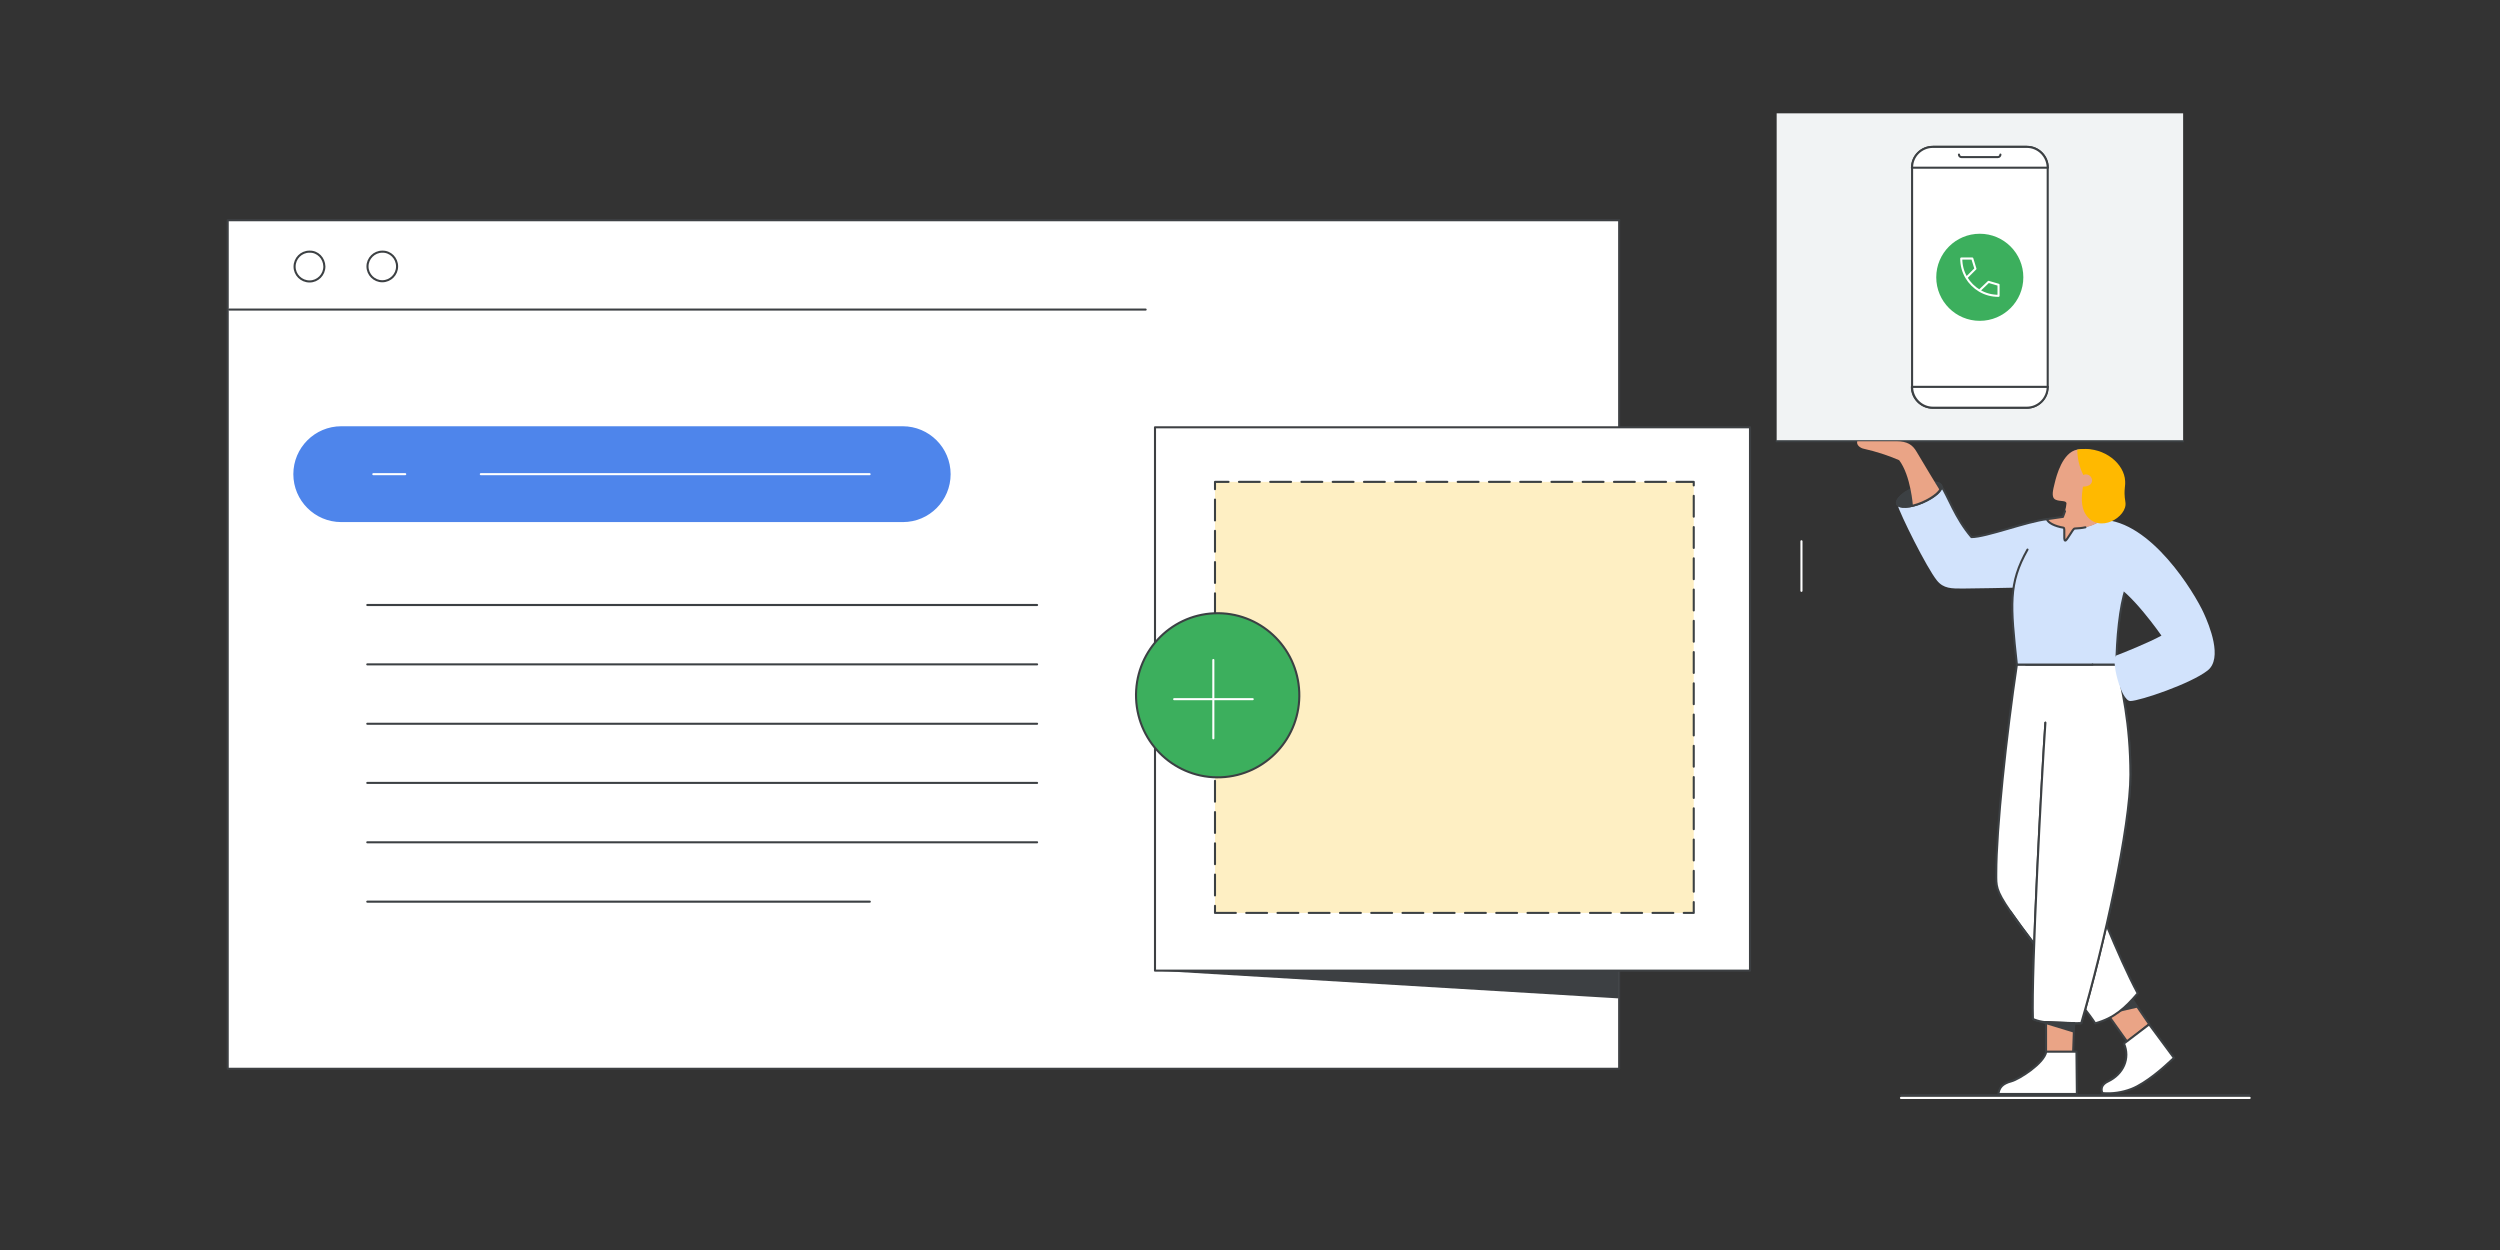 <?xml version="1.0" encoding="utf-8"?>
<!-- Generator: Adobe Illustrator 25.2.3, SVG Export Plug-In . SVG Version: 6.00 Build 0)  -->
<svg version="1.1" id="Layer_1" xmlns="http://www.w3.org/2000/svg" xmlns:xlink="http://www.w3.org/1999/xlink" x="0px" y="0px"
	 viewBox="0 0 1200 600" style="enable-background:new 0 0 1200 600;" xml:space="preserve">
<rect x="0" y="0" width="1200" height="600" fill="#333333" stroke="none"/>
<style type="text/css">
	.st0{fill:#EAA486;stroke:#3C4043;stroke-linecap:round;stroke-linejoin:round;}
	.st1{fill:#FFFFFF;stroke:#3C4043;stroke-linecap:round;stroke-linejoin:round;}
	.st2{fill:#3C4043;stroke:#3C4043;stroke-linecap:round;stroke-linejoin:round;}
	.st3{fill:#F1F3F4;}
	.st4{fill:none;stroke:#3B4043;stroke-linecap:round;stroke-linejoin:round;}
	.st5{fill:#FFFFFF;}
	.st6{fill:none;stroke:#3C4043;stroke-linecap:round;stroke-linejoin:round;}
	.st7{fill:#D2E3FC;}
	.st8{fill:#EAA486;}
	.st9{fill:none;stroke:#FFFFFF;stroke-linecap:round;stroke-linejoin:round;}
	.st10{fill:#FFB900;}
	.st11{fill:none;stroke:#FFFFFF;stroke-width:1.06;stroke-linecap:round;stroke-linejoin:round;}
	.st12{fill:#FFFFFF;stroke:#3D4043;stroke-linecap:round;stroke-linejoin:round;}
	.st13{fill:#FFFFFF;stroke:#3C4043;}
	.st14{fill-rule:evenodd;clip-rule:evenodd;fill:#3D4043;stroke:#3D4043;stroke-linecap:round;stroke-linejoin:round;}
	.st15{fill-rule:evenodd;clip-rule:evenodd;fill:#FFFFFF;stroke:#3D4043;stroke-linecap:round;stroke-linejoin:round;}
	.st16{fill-rule:evenodd;clip-rule:evenodd;fill:#FEEFC3;}
	.st17{fill-rule:evenodd;clip-rule:evenodd;fill:#4E85EB;}
	.st18{fill:none;stroke:#4E85EB;stroke-linejoin:round;}
	.st19{fill:none;stroke:#3B4043;stroke-linecap:round;stroke-linejoin:round;stroke-dasharray:10,5;}
	.st20{fill:#3CAF5D;}
	.st21{fill:none;stroke:#3B4043;stroke-width:1.001;stroke-linecap:round;stroke-linejoin:round;stroke-miterlimit:4.003;}
</style>
<g>
	<path class="st0" d="M1011.4,486.5l9.7,13.6l10.5-8.5l-9.4-13.8L1011.4,486.5z"/>
	<path class="st1" d="M1031.6,491.7l11.9,16.1l-4.3,3.9c0,0-8.9,8.2-16.1,11c-4.4,1.7-9.2,2.4-13.9,2c0,0-2-3.4,2.6-5.6
		c7.4-3.5,10.8-11.1,7.7-18.2L1031.6,491.7z"/>
	<path class="st2" d="M1011.4,486.5l11.9-6.7l2.4,3.4L1011.4,486.5z"/>
	<path class="st3" d="M1047.9,211.8V54.4H852.8v157.3H1047.9z"/>
	<path class="st4" d="M852.8,211.8h195.1"/>
	<path class="st5" d="M981.8,346.9c-1.8,25.9-6.8,119.2-6,142.2c5.3,2.5,14.1,2.1,23.2,2.1c10.9-37.3,23.6-94.7,23.6-119.3
		s-4.2-42.2-6.7-52.9h-47.8c-5,33.5-9.9,79.1-9.9,100.2c0,6-0.4,7.9,6.7,18.2c13.2,19,36,46.2,40.8,53.8c9.2-2.5,14.4-7.4,20.4-14.4
		c-9.2-16.9-22.5-51.4-22.5-51.4"/>
	<path class="st6" d="M981.8,346.9c-1.8,25.9-6.8,119.2-6,142.2c5.3,2.5,14.1,2.1,23.2,2.1c10.9-37.3,23.6-94.7,23.6-119.3
		s-4.2-42.2-6.7-52.9h-47.8c-5,33.5-9.9,79.1-9.9,100.2c0,6-0.4,7.9,6.7,18.2c13.2,19,36,46.2,40.8,53.8c9.2-2.5,14.4-7.4,20.4-14.4
		c-9.2-16.9-22.5-51.4-22.5-51.4"/>
	<path class="st6" d="M964.9,437.4c2.7,4,8.2,11.3,11.5,15.7"/>
	<path class="st5" d="M981.8,346.9c-1.8,25.9-6.8,119.2-6,142.2c5.3,2.5,14.1,2.1,23.2,2.1c10.9-37.3,23.6-94.7,23.6-119.3
		s-4.2-42.2-6.7-52.9"/>
	<path class="st6" d="M981.8,346.9c-1.8,25.9-6.8,119.2-6,142.2c5.3,2.5,14,2,23.2,2c10.9-37.3,23.6-94.5,23.6-119.2
		s-4.2-42.2-6.7-52.9"/>
	<path class="st7" d="M1020.1,283.9l-6.4,19.1l-18.3,6.4l-19.9-29.4l36.6-4.8L1020.1,283.9z"/>
	<path class="st7" d="M972.5,319h43.4c0-11.6,1.6-28.5,4.5-36.4"/>
	<path class="st6" d="M972.5,319h43.4c0-11.6,1.6-28.5,4.5-36.4"/>
	<path class="st7" d="M1013.2,279.7c9.3,3.7,24.3,25.4,24.3,25.4c-6,3.3-18.6,8.4-21.6,9.5s2.1,22,6.7,21.9s29-8.3,37.1-14.7
		c7.3-5.8,0.8-21.6-1.9-27.5c-4.4-9.7-25.4-44.4-48.9-44.8c-5,3.8-18,7.2-26.4-0.2c-9.4,1-29.1,8.6-36.2,8.6
		c-7.8-9.1-11.2-19.6-14.6-24.7s-22.3,4-21,8.8s14.1,30.5,19,36.6c3.2,4,7.1,3.9,12.5,3.9s23.7-0.4,23.7-0.4"/>
	<path class="st6" d="M982.5,249.2c-9.4,1-29.1,8.6-36.2,8.6c-7.8-9.1-11.2-19.6-14.6-24.7s-22.3,4-21,8.8"/>
	<path class="st7" d="M973.2,263.8c-9.2,16.3-8.2,26.5-5.1,55.2h36.3"/>
	<path class="st6" d="M973.2,263.8c-9.2,16.3-8.2,26.5-5.1,55.2h36.3"/>
	<path class="st2" d="M910.7,241.9c-0.8-2,3.2-5.6,9-8.1s11.2-2.8,12.1-0.7s-3.2,5.6-9,8.1S911.5,243.9,910.7,241.9z"/>
	<path class="st8" d="M931.2,235.5c0,0-9.2-15.1-11.2-18.6s-4.6-5.1-9.7-5.1h-18.8c-0.6,1.8,1.5,3.3,3.1,3.6
		c5.8,1.3,11.5,3.1,17,5.5c5.6,7.4,6.6,21.9,6.6,21.9c2.7-0.8,5.3-1.8,7.8-3.1C927.9,238.5,929.7,237.1,931.2,235.5z"/>
	<path class="st8" d="M990.2,248.1c0.9-2,1.5-4.2,1.7-6.4c0-1.7-3.1-0.8-5.3-1.9s-1.1-4.8-0.3-8.1s3.7-14.6,10.8-15.9
		c7.8-1.4,16.1,3.3,16.4,11.1s-4.2,11.8-9.2,12.5c-4.2,0.6-3.3,4.7-1.9,8.4c1.7,0.5,5,1.3,6.5,1.6c-3.3,3-8.3,4.2-13.1,4.3
		c-0.8,0-3.7,5.9-4.5,5.8c-1-0.1,0.1-6.1-0.8-6.2c-4.2-0.7-7.4-2.3-8-4.1L990.2,248.1z"/>
	<path class="st0" d="M982.1,490.6V508H995l0.6-16.8L982.1,490.6z"/>
	<path class="st1" d="M996.7,504.8l0.2,20.3h-37.7c0.5-3,1.8-4.9,6.3-6.1c3.7-1,15.7-8.6,16.7-14.2L996.7,504.8z"/>
	<path class="st2" d="M980.5,490.6l15.1,0.5l-0.3,4L980.5,490.6z"/>
	<line class="st9" x1="864.7" y1="259.8" x2="864.7" y2="283.6"/>
	<path class="st6" d="M1001,253.1c-1.7,0.4-3.5,0.5-5.2,0.6c-0.8,0-3.7,5.9-4.5,5.8c-1-0.1,0.1-6.1-0.8-6.2c-4.2-0.7-7.4-2.3-8-4.1
		l7.7-1.1l1-2.7"/>
	<path class="st10" d="M997.1,215.8c0,4.2,1,8.4,2.9,12.2c1.4-0.7,3.2-0.1,3.9,1.4c0.2,0.4,0.3,0.8,0.3,1.2c0,2.4-2.7,3-4.4,3
		c-0.6,4.1-1.2,9.5,1.4,13.4c6.3,9.5,20.1,1.1,19-5.9s0.4-7-0.3-11.7C1018.4,221.1,1008.4,213.9,997.1,215.8z"/>
	<path class="st6" d="M929.7,231.9c0.8,0.1,1.6,0.5,2,1.2c0.8,2-3.2,5.6-9,8.1s-11.2,2.7-12.1,0.7c-0.6-1.4,1.3-3.7,4.5-5.8"/>
	<path class="st6" d="M1079.8,525.7H912.5"/>
	<path class="st11" d="M1079.8,527H912.5"/>
	<path class="st12" d="M777.3,105.7H109.3V513h667.9V105.7z"/>
	<path class="st13" d="M155.7,127.9c0,4-3.2,7.2-7.1,7.2c-4,0-7.2-3.2-7.2-7.1c0-4,3.2-7.2,7.1-7.2h0.1
		C152.5,120.7,155.6,123.9,155.7,127.9z"/>
	<path class="st13" d="M190.6,127.9c0,3.9-3.2,7.1-7.1,7.1s-7.1-3.2-7.1-7.1c0-3.9,3.2-7.1,7.1-7.1l0,0
		C187.4,120.7,190.6,123.9,190.6,127.9C190.6,127.9,190.6,127.9,190.6,127.9z"/>
	<path class="st6" d="M110,148.6h439.9"/>
	<path class="st14" d="M776.5,478.7v-13.2H556.2L776.5,478.7z"/>
	<path class="st15" d="M554.4,465.9H840V205.1H554.4V465.9z"/>
	<path class="st16" d="M583.2,438.2H813V231.3H583.2V438.2z"/>
	<path class="st17" d="M433.4,250.1H163.8c-12.4,0-22.5-10.1-22.5-22.5s10.1-22.5,22.5-22.5h269.5c12.4,0,22.5,10.1,22.5,22.5
		S445.8,250.1,433.4,250.1z"/>
	<path class="st18" d="M433.4,250.1H163.8c-12.4,0-22.5-10.1-22.5-22.5s10.1-22.5,22.5-22.5h269.5c12.4,0,22.5,10.1,22.5,22.5
		S445.8,250.1,433.4,250.1"/>
	<path class="st9" d="M230.8,227.6h186.6"/>
	<path class="st9" d="M179.2,227.6h15.3"/>
	<line class="st6" x1="176.3" y1="290.4" x2="497.8" y2="290.4"/>
	<line class="st6" x1="176.3" y1="318.9" x2="497.8" y2="318.9"/>
	<line class="st6" x1="176.3" y1="347.4" x2="497.8" y2="347.4"/>
	<line class="st6" x1="176.3" y1="375.8" x2="497.8" y2="375.8"/>
	<line class="st6" x1="176.3" y1="404.3" x2="497.8" y2="404.3"/>
	<line class="st6" x1="176.3" y1="432.8" x2="417.5" y2="432.8"/>
	<path class="st19" d="M583.2,438.2H813V231.3H583.2V438.2z"/>
	
		<ellipse transform="matrix(0.999 -3.996804e-02 3.996804e-02 0.999 -12.875 23.634)" class="st20" cx="584.6" cy="333.8" rx="39.2" ry="39.4"/>
	<line class="st9" x1="563.6" y1="335.6" x2="601.3" y2="335.6"/>
	<line class="st9" x1="582.4" y1="316.8" x2="582.4" y2="354.4"/>
	
		<ellipse transform="matrix(0.999 -3.996804e-02 3.996804e-02 0.999 -12.875 23.634)" class="st21" cx="584.6" cy="333.8" rx="39.2" ry="39.4"/>
	<path class="st5" d="M982.9,185.7c0,5.5-4.5,10-10,10h-45.1c-5.5,0-10-4.5-10-10H982.9z"/>
	<path class="st6" d="M917.7,185.7h65.1 M917.7,185.7L917.7,185.7c0,5.5,4.5,10,10,10h45.1c5.5,0,10-4.5,10-10H917.7z"/>
	<path class="st5" d="M917.7,80.5c0-5.5,4.5-10,10-10h45.1c5.5,0,10,4.5,10,10H917.7z"/>
	<path class="st6" d="M982.9,80.5h-65.1 M982.9,80.5L982.9,80.5c0-5.5-4.5-10-10-10h-45.1c-5.5,0-10,4.5-10,10H982.9L982.9,80.5z"/>
	<path class="st1" d="M927.8,70.5h45.1c5.5,0,10,4.5,10,10v105.2c0,5.5-4.5,10-10,10h-45.1c-5.5,0-10-4.5-10-10V80.5
		C917.7,75,922.2,70.5,927.8,70.5z"/>
	<path class="st6" d="M982.9,185.7h-65.1"/>
	<path class="st6" d="M917.7,80.5h65.1"/>
	<path class="st6" d="M940.3,74.2L940.3,74.2c0,0.7,0.6,1.2,1.2,1.2h17.5c0.7,0,1.2-0.6,1.2-1.2l0,0"/>
	<circle class="st20" cx="950.3" cy="133.1" r="20.9"/>
	<path class="st9" d="M943.9,133.3c-1.7-2.8-2.5-6-2.5-9.2h5.3l1.5,4.9L943.9,133.3z M943.9,133.3c1.5,2.5,3.7,4.7,6.2,6.2
		 M950.1,139.5c2.8,1.7,6,2.5,9.2,2.5v-5.3l-4.8-1.4L950.1,139.5z"/>
</g>
</svg>
